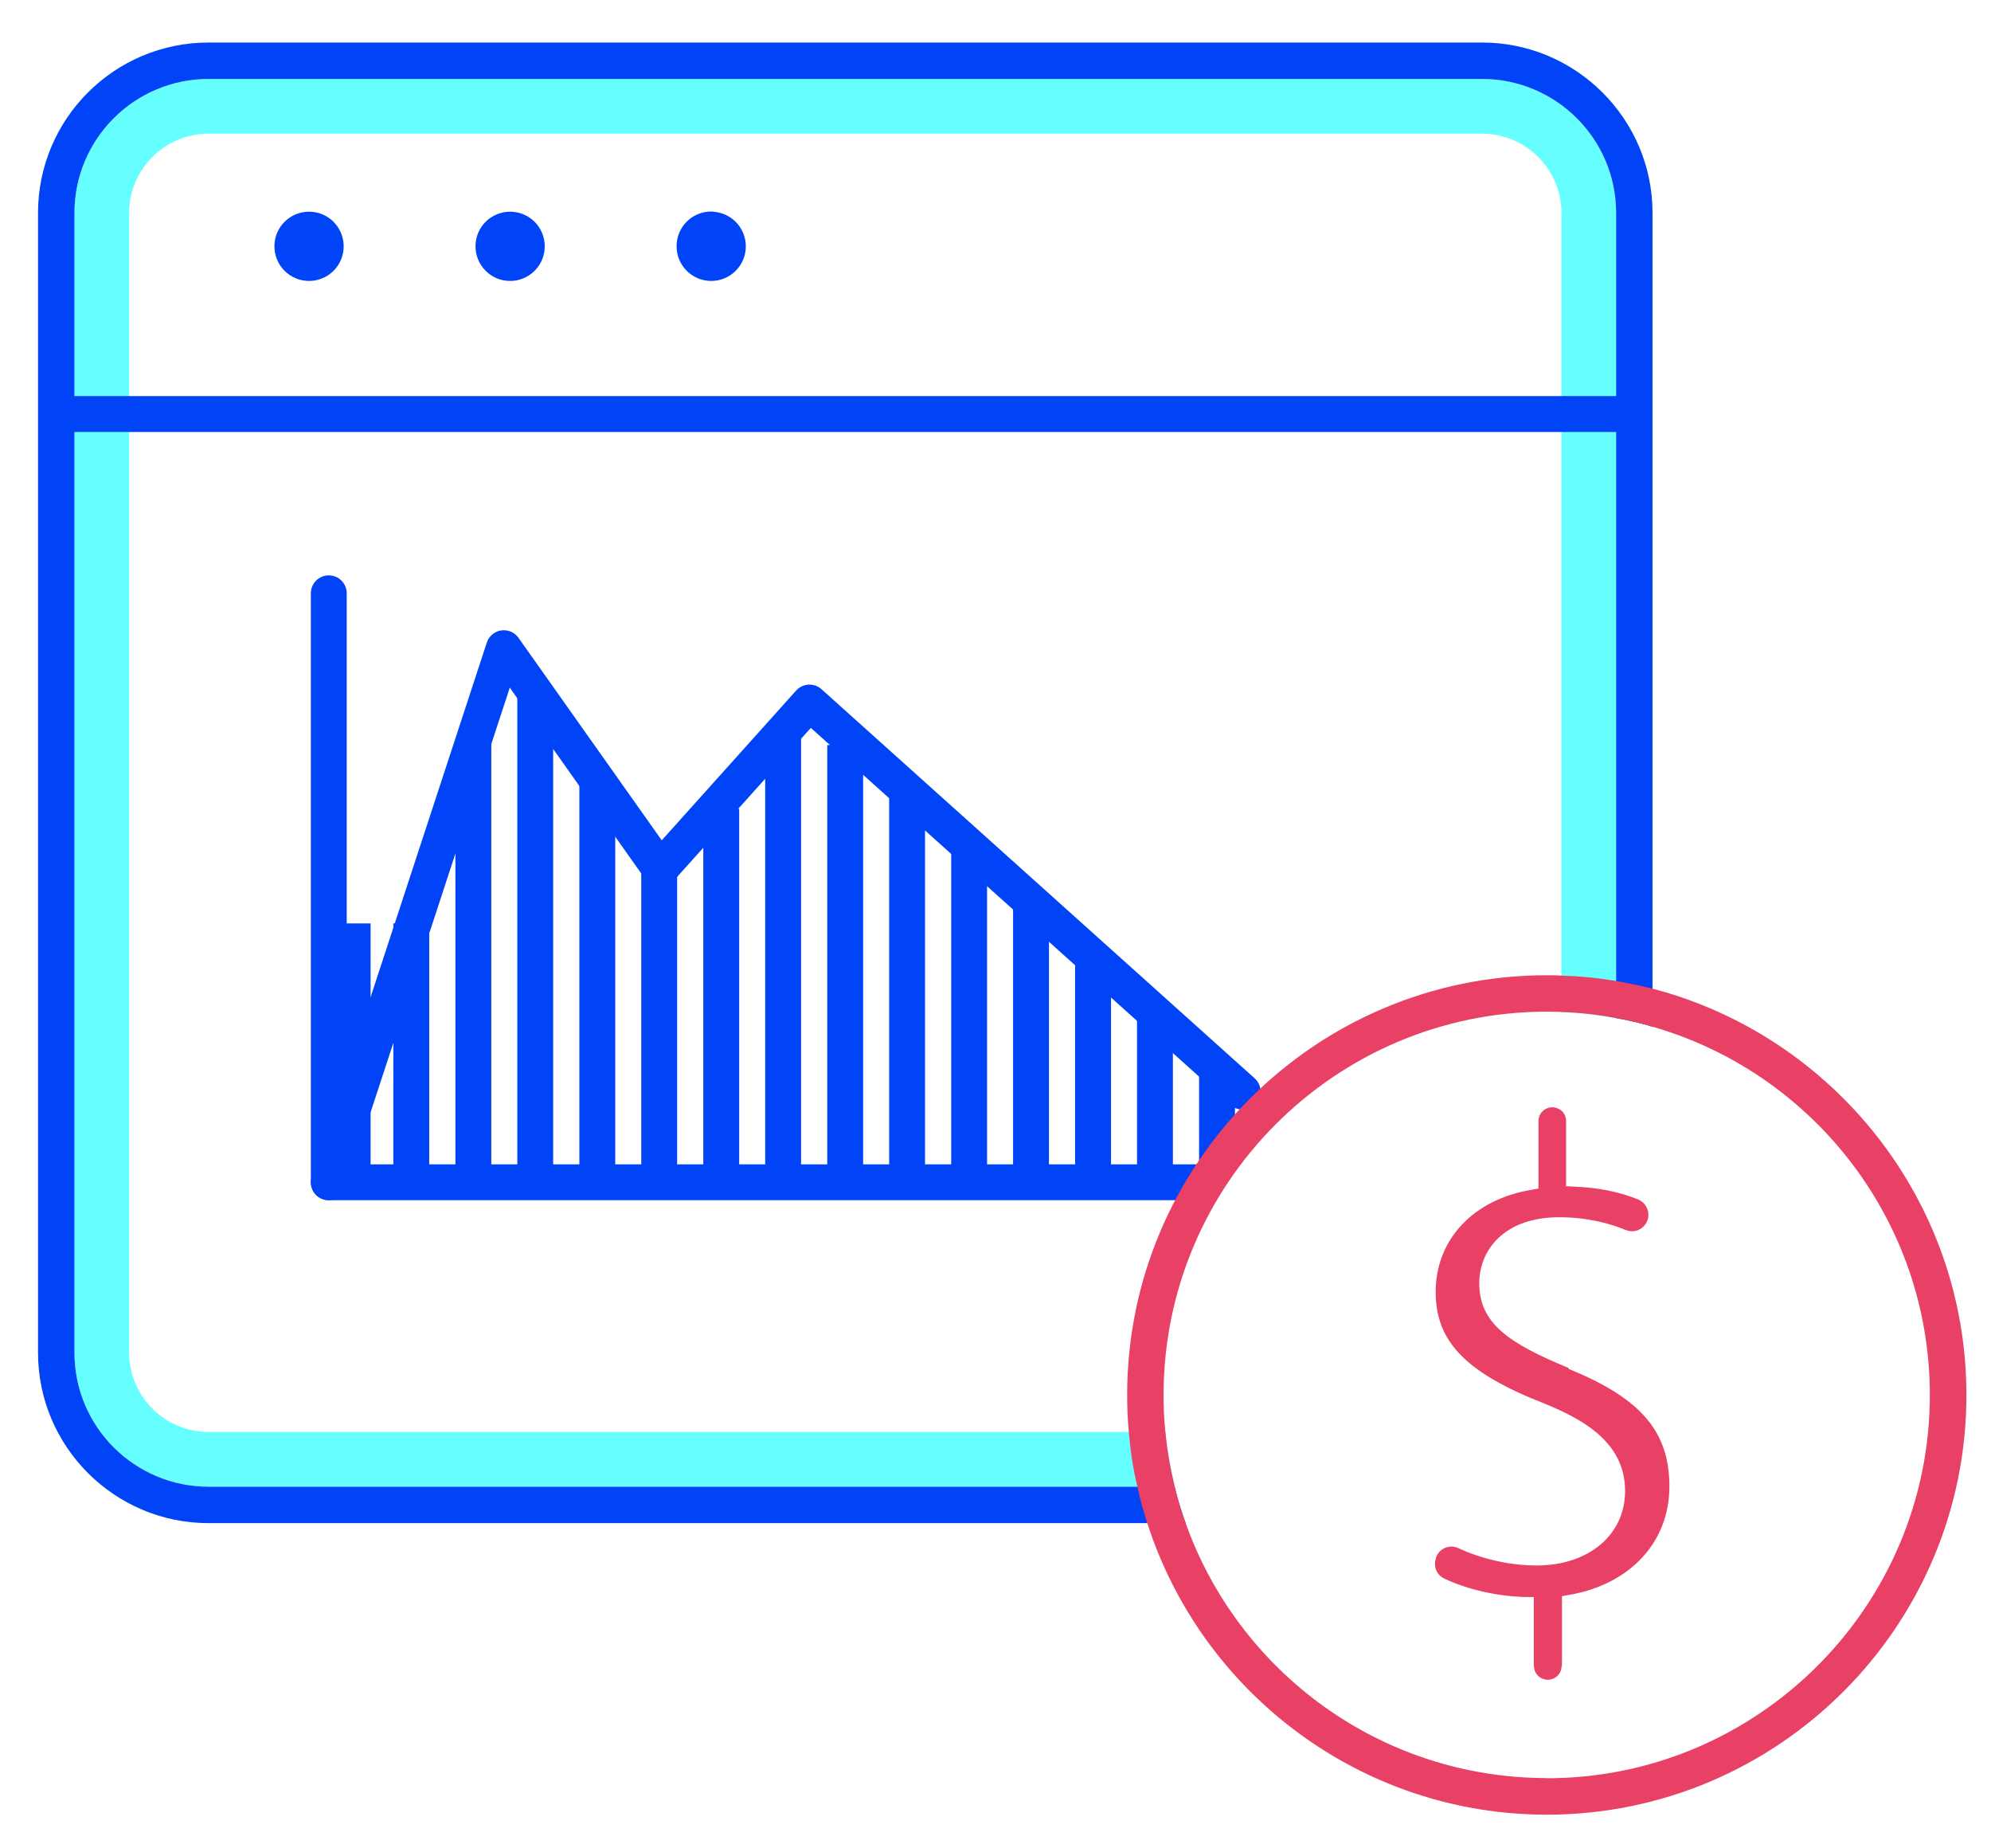<?xml version="1.0" encoding="UTF-8"?><svg id="Layer_2" xmlns="http://www.w3.org/2000/svg" width="111" height="103" viewBox="0 0 111 103"><defs><style>.cls-1,.cls-2,.cls-3{fill:none;}.cls-1,.cls-4,.cls-5,.cls-6{stroke-width:0px;}.cls-2{stroke-linecap:round;}.cls-2,.cls-3{stroke:#0143f7;stroke-linejoin:round;stroke-width:2px;}.cls-4{fill:#6ff;}.cls-5{fill:#e94165;}.cls-6{fill:#0143f7;}</style></defs><g id="art"><rect class="cls-1" width="111" height="103"/><path class="cls-4" d="m82.62,4.4H11.63c-4.12,0-7.48,3.34-7.48,7.47v63.53c0,4.12,3.35,7.47,7.48,7.47h53.87c-.24-.99-.42-2-.52-3.05H11.63c-2.44,0-4.43-1.98-4.43-4.42V11.87c0-2.44,1.99-4.42,4.43-4.42h70.99c2.44,0,4.43,1.98,4.43,4.42v44.55c1.04.03,2.05.15,3.05.34V11.87c0-4.12-3.35-7.47-7.48-7.47Z"/><path class="cls-6" d="m82.62,2.37H11.63C6.38,2.37,2.12,6.62,2.12,11.87v63.53c0,5.24,4.27,9.5,9.51,9.5h54.47c-.24-.66-.45-1.34-.61-2.03H11.63c-4.12,0-7.48-3.34-7.48-7.47V11.87c0-4.12,3.35-7.47,7.48-7.47h70.99c4.12,0,7.48,3.34,7.48,7.47v44.88c.69.12,1.37.28,2.03.48V11.87c0-5.24-4.27-9.5-9.51-9.5Z"/><path class="cls-2" d="m4.15,23.08h85.94"/><path class="cls-2" d="m17.23,12.8c.52,0,.93.42.93.93,0,.52-.42.93-.93.93-.52,0-.93-.42-.93-.93,0,0,0,0,0-.01,0-.51.42-.92.93-.92"/><path class="cls-2" d="m28.44,12.8c.52,0,.93.42.93.93,0,.52-.42.93-.93.93-.52,0-.93-.42-.93-.93,0,0,0,0,0-.01,0-.51.42-.92.93-.92"/><path class="cls-2" d="m39.65,12.8c.52,0,.93.42.93.93,0,.52-.42.93-.93.93-.52,0-.93-.42-.93-.93,0,0,0,0,0-.01,0-.52.42-.93.93-.93"/><polyline class="cls-2" points="67.11 65.9 66.07 65.9 18.33 65.9 18.33 33.07"/><polyline class="cls-2" points="18.33 65.9 28.09 36.13 36.8 48.44 45.13 39.16 69.28 60.85"/><line class="cls-3" x1="22.93" y1="51.47" x2="22.93" y2="65.74"/><line class="cls-3" x1="19.66" y1="51.47" x2="19.66" y2="65.74"/><line class="cls-3" x1="26.39" y1="41.39" x2="26.39" y2="64.95"/><line class="cls-3" x1="29.84" y1="64.95" x2="29.84" y2="38.55"/><line class="cls-3" x1="33.3" y1="64.95" x2="33.3" y2="43.38"/><line class="cls-3" x1="36.75" y1="64.95" x2="36.75" y2="47.92"/><line class="cls-3" x1="40.21" y1="64.95" x2="40.21" y2="45.08"/><line class="cls-3" x1="43.66" y1="64.95" x2="43.66" y2="40.96"/><line class="cls-3" x1="47.12" y1="64.95" x2="47.12" y2="41.53"/><line class="cls-3" x1="50.57" y1="64.95" x2="50.57" y2="43.8"/><line class="cls-3" x1="54.03" y1="64.95" x2="54.03" y2="46.78"/><line class="cls-3" x1="57.48" y1="64.95" x2="57.48" y2="50.34"/><line class="cls-3" x1="60.94" y1="64.95" x2="60.94" y2="53.46"/><line class="cls-3" x1="64.39" y1="64.95" x2="64.39" y2="56.73"/><line class="cls-3" x1="67.85" y1="59.43" x2="67.85" y2="64.95"/><path class="cls-5" d="m92.13,55.11c-.67-.17-1.34-.31-2.03-.43-1-.17-2.01-.27-3.05-.3-.26-.02-.54-.02-.81-.02-12.9,0-23.4,10.49-23.4,23.4,0,.69.03,1.38.09,2.05.09,1.04.24,2.06.48,3.05.14.69.33,1.37.55,2.03,3.02,9.42,11.87,16.26,22.28,16.26,12.89,0,23.39-10.49,23.39-23.39,0-10.87-7.45-20.02-17.49-22.65Zm-5.89,44c-9.29,0-17.2-5.94-20.14-14.22-.24-.66-.45-1.34-.61-2.03-.24-.99-.42-2-.52-3.05-.07-.67-.1-1.36-.1-2.05,0-11.78,9.58-21.37,21.37-21.37.27,0,.54.01.81.02,1.04.03,2.05.15,3.05.34.69.12,1.37.28,2.03.48,8.92,2.56,15.46,10.79,15.46,20.53,0,11.77-9.58,21.36-21.36,21.36Z"/><path class="cls-5" d="m87.45,76.25c-3.3-1.36-4.98-2.47-4.98-4.72,0-1.83,1.37-3.68,4.45-3.68,1.6,0,2.84.35,3.72.71.48.2,1.01-.04,1.2-.52.18-.47-.06-1-.53-1.19-1.07-.43-2.26-.66-3.6-.71l-.4-.02v-3.65s0,0,0,0,0,0,0,0h0s0,0,0,0c0-.42-.35-.75-.77-.75s-.77.34-.77.77c0,.01,0,.02,0,.03v3.73l-.34.06c-3.28.53-5.39,2.77-5.39,5.71,0,2.75,1.67,4.49,6,6.19,2.26.91,4.56,2.21,4.56,4.9,0,2.44-2.03,4.15-4.93,4.15-1.49,0-3.02-.35-4.38-.97-.48-.22-1.05.02-1.23.52v.03c-.17.45.03.95.46,1.15,1.29.61,2.99,1,4.58,1.03h.41v3.84h.01s0,0,0,0c0,.42.34.77.77.77s.77-.34.77-.77c0,0,0,0,0,0h.02v-3.89l.34-.06c3.44-.57,5.65-2.94,5.65-6.05s-1.63-4.93-5.62-6.56Z"/></g></svg>